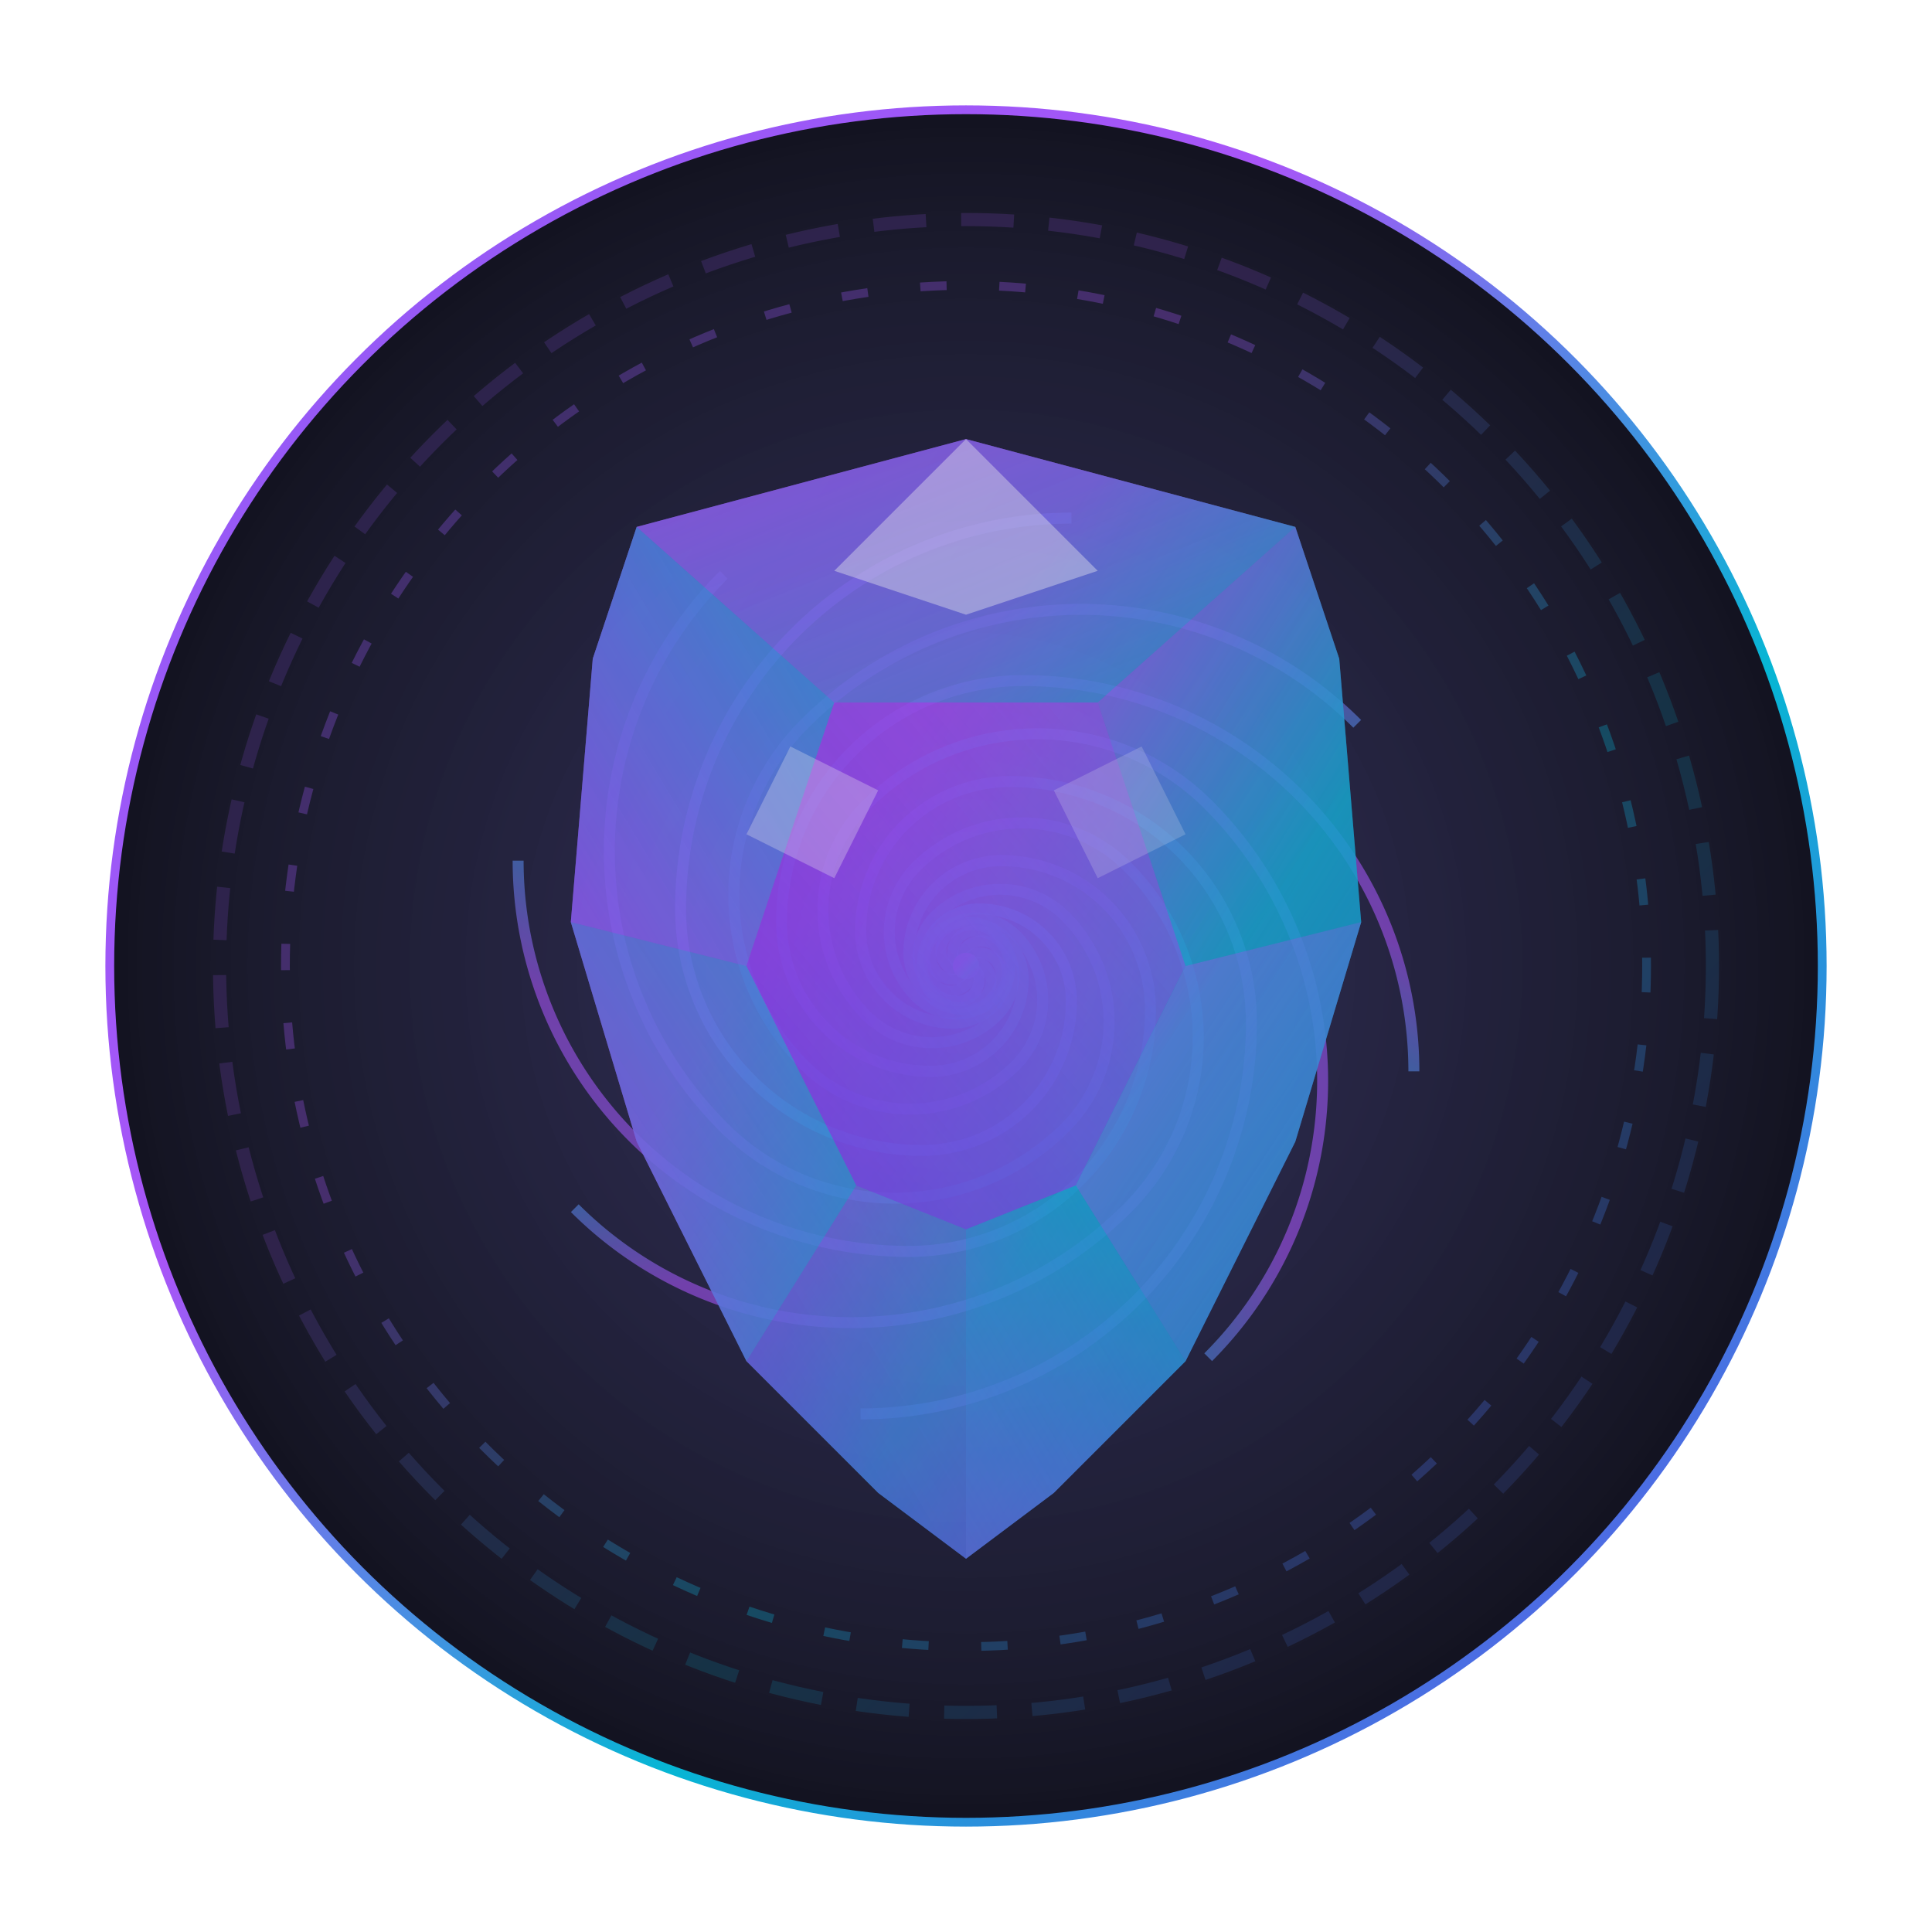 <svg xmlns="http://www.w3.org/2000/svg" viewBox="-20 -20 440 440" width="400" height="400">
  <defs>
    <!-- Cyberpunk gradient matching hero text -->
    <linearGradient id="primaryGrad" x1="0%" y1="0%" x2="100%" y2="100%">
      <stop offset="0%" style="stop-color:#8b5cf6;stop-opacity:1" />
      <stop offset="35%" style="stop-color:#a855f7;stop-opacity:1" />
      <stop offset="65%" style="stop-color:#06b6d4;stop-opacity:1" />
      <stop offset="100%" style="stop-color:#7c3aed;stop-opacity:1" />
    </linearGradient>
    
    <!-- Vibrant cyberpunk background -->
    <radialGradient id="darkGrad" cx="50%" cy="50%" r="70%">
      <stop offset="0%" style="stop-color:#1e1b4b;stop-opacity:0.9" />
      <stop offset="60%" style="stop-color:#0f0f23;stop-opacity:0.95" />
      <stop offset="100%" style="stop-color:#000000;stop-opacity:1" />
    </radialGradient>
    
    <!-- Enhanced glow for cyberpunk effect -->
    <filter id="glow">
      <feGaussianBlur stdDeviation="3" result="coloredBlur"/>
      <feMerge> 
        <feMergeNode in="coloredBlur"/>
        <feMergeNode in="SourceGraphic"/>
      </feMerge>
    </filter>
    
    <!-- Stronger cyberpunk glow -->
    <filter id="cyberGlow">
      <feGaussianBlur stdDeviation="4" result="coloredBlur"/>
      <feColorMatrix in="coloredBlur" values="1 0 1 0 0  0 0 1 0 0  1 0 1 0 0  0 0 0 1 0"/>
      <feMerge> 
        <feMergeNode in="coloredBlur"/>
        <feMergeNode in="SourceGraphic"/>
      </feMerge>
    </filter>
    
    <!-- Neon shadow -->
    <filter id="neonShadow">
      <feDropShadow dx="0" dy="0" stdDeviation="2" flood-color="#8b5cf6" flood-opacity="0.6"/>
    </filter>
    
    <!-- Shield shadow -->
    <filter id="shieldShadow" x="-50%" y="-50%" width="200%" height="200%">
      <feDropShadow dx="12" dy="20" stdDeviation="15" flood-color="#000000" flood-opacity="1"/>
    </filter>
    
    <!-- Crystal facet gradients -->
    <linearGradient id="facet1" x1="0%" y1="0%" x2="100%" y2="100%">
      <stop offset="0%" style="stop-color:#a855f7;stop-opacity:1" />
      <stop offset="100%" style="stop-color:#06b6d4;stop-opacity:0.7" />
    </linearGradient>
    
    <linearGradient id="facet2" x1="100%" y1="0%" x2="0%" y2="100%">
      <stop offset="0%" style="stop-color:#06b6d4;stop-opacity:1" />
      <stop offset="100%" style="stop-color:#8b5cf6;stop-opacity:0.8" />
    </linearGradient>
    
    <linearGradient id="facet3" x1="0%" y1="100%" x2="100%" y2="0%">
      <stop offset="0%" style="stop-color:#7c3aed;stop-opacity:1" />
      <stop offset="100%" style="stop-color:#a855f7;stop-opacity:0.6" />
    </linearGradient>
  </defs>
  
  <!-- Cyberpunk dark background -->
  <circle cx="200" cy="200" r="195" fill="url(#darkGrad)" stroke="url(#primaryGrad)" stroke-width="2" opacity="1"/>
  


  <!-- 8 Fibonacci spirals radiating from center -->
  <g transform="translate(200, 200)" opacity="0.9">
    <!-- Spiral 1 - 0 degrees -->
    <g>
      <path d="M 0 0 A 3 3 0 0 1 3 3 A 5 5 0 0 1 -2 8 A 8 8 0 0 1 -10 0 A 13 13 0 0 1 3 -13 A 21 21 0 0 1 24 8 A 34 34 0 0 1 -10 42 A 55 55 0 0 1 -65 -13 A 89 89 0 0 1 24 -102" 
            fill="none" stroke="url(#primaryGrad)" stroke-width="2.5" opacity="0.9" filter="url(#cyberGlow)"/>
    </g>
    
    <!-- Spiral 2 - 45 degrees -->
    <g transform="rotate(45)">
      <path d="M 0 0 A 3 3 0 0 1 3 3 A 5 5 0 0 1 -2 8 A 8 8 0 0 1 -10 0 A 13 13 0 0 1 3 -13 A 21 21 0 0 1 24 8 A 34 34 0 0 1 -10 42 A 55 55 0 0 1 -65 -13 A 89 89 0 0 1 24 -102" 
            fill="none" stroke="url(#primaryGrad)" stroke-width="2.5" opacity="0.8" filter="url(#glow)"/>
    </g>
    
    <!-- Spiral 3 - 90 degrees -->
    <g transform="rotate(90)">
      <path d="M 0 0 A 3 3 0 0 1 3 3 A 5 5 0 0 1 -2 8 A 8 8 0 0 1 -10 0 A 13 13 0 0 1 3 -13 A 21 21 0 0 1 24 8 A 34 34 0 0 1 -10 42 A 55 55 0 0 1 -65 -13 A 89 89 0 0 1 24 -102" 
            fill="none" stroke="url(#primaryGrad)" stroke-width="2.5" opacity="0.8" filter="url(#glow)"/>
    </g>
    
    <!-- Spiral 4 - 135 degrees -->
    <g transform="rotate(135)">
      <path d="M 0 0 A 3 3 0 0 1 3 3 A 5 5 0 0 1 -2 8 A 8 8 0 0 1 -10 0 A 13 13 0 0 1 3 -13 A 21 21 0 0 1 24 8 A 34 34 0 0 1 -10 42 A 55 55 0 0 1 -65 -13 A 89 89 0 0 1 24 -102" 
            fill="none" stroke="url(#primaryGrad)" stroke-width="2.5" opacity="0.8" filter="url(#glow)"/>
    </g>
    
    <!-- Spiral 5 - 180 degrees -->
    <g transform="rotate(180)">
      <path d="M 0 0 A 3 3 0 0 1 3 3 A 5 5 0 0 1 -2 8 A 8 8 0 0 1 -10 0 A 13 13 0 0 1 3 -13 A 21 21 0 0 1 24 8 A 34 34 0 0 1 -10 42 A 55 55 0 0 1 -65 -13 A 89 89 0 0 1 24 -102" 
            fill="none" stroke="url(#primaryGrad)" stroke-width="2.5" opacity="0.8" filter="url(#glow)"/>
    </g>
    
    <!-- Spiral 6 - 225 degrees -->
    <g transform="rotate(225)">
      <path d="M 0 0 A 3 3 0 0 1 3 3 A 5 5 0 0 1 -2 8 A 8 8 0 0 1 -10 0 A 13 13 0 0 1 3 -13 A 21 21 0 0 1 24 8 A 34 34 0 0 1 -10 42 A 55 55 0 0 1 -65 -13 A 89 89 0 0 1 24 -102" 
            fill="none" stroke="url(#primaryGrad)" stroke-width="2.5" opacity="0.8" filter="url(#glow)"/>
    </g>
    
    <!-- Spiral 7 - 270 degrees -->
    <g transform="rotate(270)">
      <path d="M 0 0 A 3 3 0 0 1 3 3 A 5 5 0 0 1 -2 8 A 8 8 0 0 1 -10 0 A 13 13 0 0 1 3 -13 A 21 21 0 0 1 24 8 A 34 34 0 0 1 -10 42 A 55 55 0 0 1 -65 -13 A 89 89 0 0 1 24 -102" 
            fill="none" stroke="url(#primaryGrad)" stroke-width="2.5" opacity="0.8" filter="url(#glow)"/>
    </g>
    
    <!-- Spiral 8 - 315 degrees -->
    <g transform="rotate(315)">
      <path d="M 0 0 A 3 3 0 0 1 3 3 A 5 5 0 0 1 -2 8 A 8 8 0 0 1 -10 0 A 13 13 0 0 1 3 -13 A 21 21 0 0 1 24 8 A 34 34 0 0 1 -10 42 A 55 55 0 0 1 -65 -13 A 89 89 0 0 1 24 -102" 
            fill="none" stroke="url(#primaryGrad)" stroke-width="2.5" opacity="0.8" filter="url(#glow)"/>
    </g>
    

    <!-- Central point -->
    <circle cx="0" cy="0" r="3" fill="url(#primaryGrad)" opacity="1" filter="url(#cyberGlow)"/>
    
    <!-- Crystal shield with facets -->
    <g transform="translate(0, 10)">
    <!-- Main shield outline -->
    <path d="M 0 -130 L -75 -110 L -85 -80 L -90 -20 L -75 30 L -50 80 L -20 110 L 0 125 L 20 110 L 50 80 L 75 30 L 90 -20 L 85 -80 L 75 -110 Z" 
          fill="url(#primaryGrad)" stroke="none" opacity="0.9" filter="url(#shieldShadow)"/>
    
    <!-- Crystal facets -->
    <!-- Top facet -->
    <path d="M 0 -130 L -75 -110 L -30 -70 L 30 -70 L 75 -110 Z" 
          fill="url(#facet1)" opacity="0.6"/>
    
    <!-- Left facet -->
    <path d="M -75 -110 L -85 -80 L -90 -20 L -50 -10 L -30 -70 Z" 
          fill="url(#facet2)" opacity="0.7"/>
    
    <!-- Right facet -->
    <path d="M 75 -110 L 85 -80 L 90 -20 L 50 -10 L 30 -70 Z" 
          fill="url(#facet1)" opacity="0.5"/>
    
    <!-- Center facet -->
    <path d="M -30 -70 L -50 -10 L -25 40 L 0 50 L 25 40 L 50 -10 L 30 -70 Z" 
          fill="url(#facet3)" opacity="0.8"/>
    
    <!-- Bottom left facet -->
    <path d="M -50 -10 L -90 -20 L -75 30 L -50 80 L -25 40 Z" 
          fill="url(#facet2)" opacity="0.6"/>
    
    <!-- Bottom right facet -->
    <path d="M 50 -10 L 90 -20 L 75 30 L 50 80 L 25 40 Z" 
          fill="url(#facet1)" opacity="0.7"/>
    
    <!-- Bottom point facets -->
    <path d="M -25 40 L -50 80 L -20 110 L 0 125 L 0 50 Z" 
          fill="url(#facet3)" opacity="0.5"/>
    
    <path d="M 25 40 L 50 80 L 20 110 L 0 125 L 0 50 Z" 
          fill="url(#facet2)" opacity="0.6"/>
    
    <!-- Crystal highlights -->
    <path d="M 0 -130 L -30 -100 L 0 -90 L 30 -100 Z" 
          fill="#ffffff" opacity="0.4"/>
    
    <path d="M -40 -60 L -20 -50 L -30 -30 L -50 -40 Z" 
          fill="#ffffff" opacity="0.3"/>
    
    <path d="M 40 -60 L 20 -50 L 30 -30 L 50 -40 Z" 
          fill="#ffffff" opacity="0.2"/>
    </g>
  </g>

  <!-- Cyberpunk outer rings - scaled up -->
  <circle cx="200" cy="200" r="170" fill="none" stroke="url(#primaryGrad)" stroke-width="3" opacity="0.4" stroke-dasharray="12,8" filter="url(#glow)"/>
  <circle cx="200" cy="200" r="155" fill="none" stroke="url(#primaryGrad)" stroke-width="2" opacity="0.3" stroke-dasharray="6,12"/>
  
</svg>